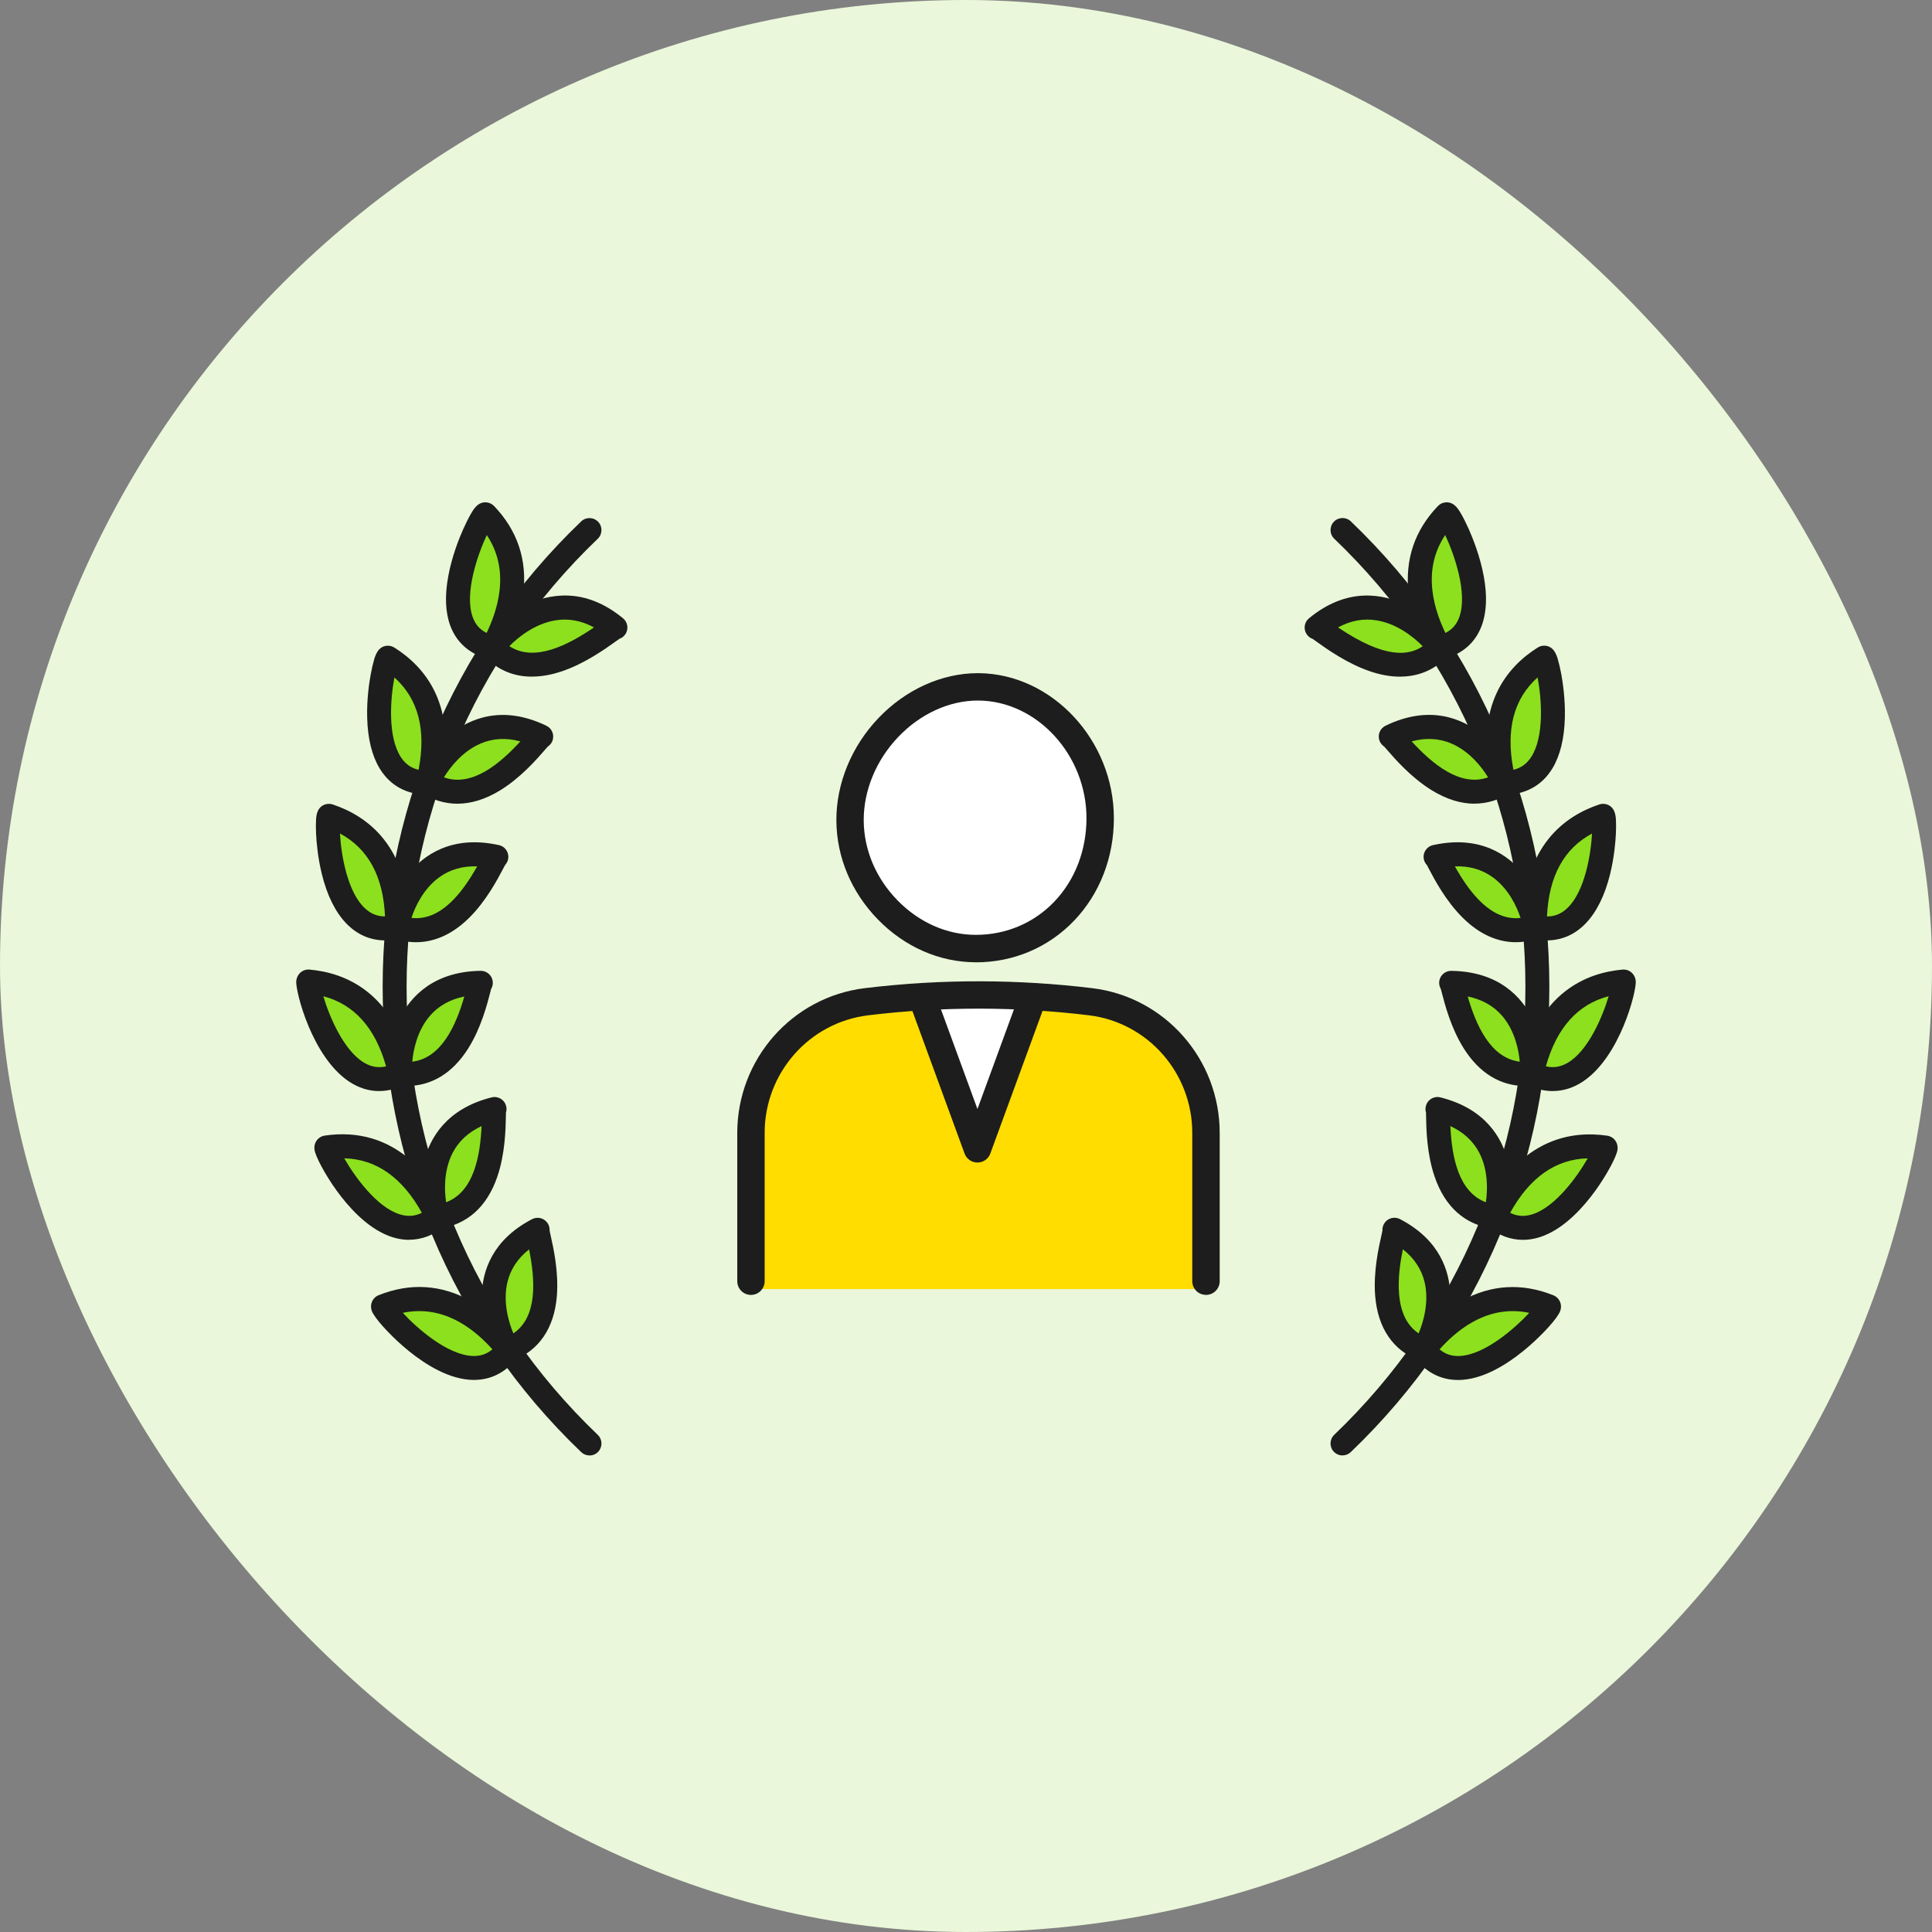 <svg width="150" height="150" viewBox="0 0 150 150" fill="none" xmlns="http://www.w3.org/2000/svg">
<rect x="0" y="0" width="150" height="150" fill="#808080" stroke="none"/>
<rect width="150" height="150" rx="75" fill="#EAF7DA"/>
<g clip-path="url(#clip0_40000045_3566)">
<path d="M39.8 45.371C39.8 48.09 37.72 50.296 37.72 50.296C37.72 50.296 35.639 48.09 35.639 45.371C35.639 42.651 37.72 40.445 37.72 40.445C37.72 40.445 39.8 42.651 39.8 45.371Z" fill="#8CE01E"/>
<path d="M43.55 51.341C40.938 52.107 38.237 50.731 38.237 50.731C38.237 50.731 39.77 48.117 42.382 47.351C44.993 46.585 47.694 47.962 47.694 47.962C47.694 47.962 46.161 50.575 43.55 51.341Z" fill="#8CE01E"/>
<path d="M33.552 56.117C34.219 58.754 32.742 61.401 32.742 61.401C32.742 61.401 30.187 59.772 29.52 57.135C28.853 54.498 30.33 51.852 30.33 51.852C30.33 51.852 32.885 53.48 33.552 56.117Z" fill="#8CE01E"/>
<path d="M38.652 60.99C36.31 62.369 33.353 61.699 33.353 61.699C33.353 61.699 34.196 58.791 36.542 57.408C38.885 56.028 41.841 56.698 41.841 56.698C41.841 56.698 40.998 59.607 38.652 60.99Z" fill="#8CE01E"/>
<path d="M30.001 67.162C31.272 69.567 30.466 72.486 30.466 72.486C30.466 72.486 27.596 71.507 26.325 69.103C25.054 66.698 25.86 63.779 25.86 63.779C25.86 63.779 28.73 64.758 30.001 67.162Z" fill="#8CE01E"/>
<path d="M36.107 70.688C34.156 72.585 31.127 72.631 31.127 72.631C31.127 72.631 31.259 69.603 33.207 67.709C35.158 65.812 38.188 65.766 38.188 65.766C38.188 65.766 38.055 68.794 36.107 70.688Z" fill="#8CE01E"/>
<path d="M29.205 78.814C30.834 80.994 30.486 84.005 30.486 84.005C30.486 84.005 27.5 83.481 25.87 81.302C24.241 79.123 24.589 76.111 24.589 76.111C24.589 76.111 27.576 76.635 29.205 78.814Z" fill="#8CE01E"/>
<path d="M35.782 81.357C34.149 83.533 31.159 84.047 31.159 84.047C31.159 84.047 30.821 81.036 32.457 78.86C34.089 76.684 37.079 76.17 37.079 76.17C37.079 76.17 37.417 79.181 35.782 81.357Z" fill="#8CE01E"/>
<path d="M31 90.392C33.131 92.084 33.565 95.082 33.565 95.082C33.565 95.082 30.546 95.341 28.412 93.649C26.282 91.958 25.847 88.96 25.847 88.96C25.847 88.96 28.867 88.701 31 90.392Z" fill="#8CE01E"/>
<path d="M38.008 91.169C36.983 93.69 34.229 94.951 34.229 94.951C34.229 94.951 33.134 92.125 34.156 89.607C35.181 87.087 37.935 85.826 37.935 85.826C37.935 85.826 39.03 88.652 38.008 91.169Z" fill="#8CE01E"/>
<path d="M35.748 101.344C38.174 102.578 39.196 105.43 39.196 105.43C39.196 105.43 36.286 106.283 33.864 105.049C31.438 103.815 30.416 100.963 30.416 100.963C30.416 100.963 33.326 100.11 35.748 101.344Z" fill="#8CE01E"/>
<path d="M42.773 100.712C42.272 103.385 39.82 105.17 39.82 105.17C39.82 105.17 38.184 102.619 38.685 99.946C39.186 97.273 41.639 95.488 41.639 95.488C41.639 95.488 43.274 98.039 42.773 100.712Z" fill="#8CE01E"/>
<path d="M110.382 45.371C110.382 48.09 112.463 50.296 112.463 50.296C112.463 50.296 114.543 48.09 114.543 45.371C114.543 42.651 112.463 40.445 112.463 40.445C112.463 40.445 110.382 42.651 110.382 45.371Z" fill="#8CE01E"/>
<path d="M106.636 51.341C109.248 52.107 111.949 50.731 111.949 50.731C111.949 50.731 110.416 48.117 107.804 47.351C105.193 46.585 102.492 47.962 102.492 47.962C102.492 47.962 104.025 50.575 106.636 51.341Z" fill="#8CE01E"/>
<path d="M116.631 56.117C115.964 58.754 117.44 61.401 117.44 61.401C117.44 61.401 119.995 59.772 120.662 57.135C121.329 54.498 119.853 51.852 119.853 51.852C119.853 51.852 117.297 53.48 116.631 56.117Z" fill="#8CE01E"/>
<path d="M111.534 60.99C113.876 62.369 116.833 61.699 116.833 61.699C116.833 61.699 115.99 58.791 113.644 57.408C111.301 56.028 108.345 56.698 108.345 56.698C108.345 56.698 109.188 59.607 111.534 60.99Z" fill="#8CE01E"/>
<path d="M120.181 67.162C118.91 69.567 119.717 72.486 119.717 72.486C119.717 72.486 122.587 71.507 123.858 69.103C125.129 66.698 124.322 63.779 124.322 63.779C124.322 63.779 121.452 64.758 120.181 67.162Z" fill="#8CE01E"/>
<path d="M114.076 70.688C116.027 72.585 119.056 72.631 119.056 72.631C119.056 72.631 118.924 69.603 116.976 67.709C115.025 65.812 111.995 65.766 111.995 65.766C111.995 65.766 112.128 68.794 114.076 70.688Z" fill="#8CE01E"/>
<path d="M120.978 78.814C119.348 80.994 119.697 84.005 119.697 84.005C119.697 84.005 122.683 83.481 124.312 81.302C125.942 79.123 125.593 76.111 125.593 76.111C125.593 76.111 122.607 76.635 120.978 78.814Z" fill="#8CE01E"/>
<path d="M114.401 81.357C116.033 83.533 119.023 84.047 119.023 84.047C119.023 84.047 119.361 81.036 117.726 78.86C116.093 76.684 113.103 76.17 113.103 76.17C113.103 76.17 112.765 79.181 114.401 81.357Z" fill="#8CE01E"/>
<path d="M119.182 90.392C117.052 92.084 116.617 95.082 116.617 95.082C116.617 95.082 119.637 95.341 121.77 93.649C123.901 91.958 124.335 88.96 124.335 88.96C124.335 88.96 121.316 88.701 119.182 90.392Z" fill="#8CE01E"/>
<path d="M112.174 91.169C113.2 93.69 115.954 94.951 115.954 94.951C115.954 94.951 117.049 92.125 116.027 89.607C115.001 87.087 112.247 85.826 112.247 85.826C112.247 85.826 111.152 88.652 112.174 91.169Z" fill="#8CE01E"/>
<path d="M114.434 101.344C112.008 102.578 110.986 105.43 110.986 105.43C110.986 105.43 113.896 106.283 116.319 105.049C118.744 103.815 119.766 100.963 119.766 100.963C119.766 100.963 116.856 100.11 114.434 101.344Z" fill="#8CE01E"/>
<path d="M107.409 100.712C107.91 103.385 110.363 105.17 110.363 105.17C110.363 105.17 111.998 102.619 111.497 99.946C110.996 97.273 108.544 95.488 108.544 95.488C108.544 95.488 106.908 98.039 107.409 100.712Z" fill="#8CE01E"/>
<path d="M75.803 73.189H75.839C78.584 73.189 81.122 72.217 82.993 70.449C84.868 68.675 85.903 66.26 85.907 63.647C85.907 58.482 81.404 54.078 76.075 54.031H76.002C73.394 54.031 70.752 55.116 68.758 57.006C66.771 58.89 65.639 61.374 65.659 63.819C65.675 66.227 66.754 68.545 68.698 70.35C70.656 72.167 73.181 73.172 75.806 73.186L75.803 73.189Z" fill="white"/>
<path d="M85.333 77.501C82.681 77.169 79.788 76.96 76.682 76.953C73.45 76.947 70.444 77.156 67.7 77.497C62.493 78.144 58.601 82.721 58.601 88.104V100.084H94.411V88.104C94.411 82.728 90.529 78.147 85.333 77.501Z" fill="#FFDD00"/>
<path d="M76.009 87.32L72.863 79.493V77.672H80.12L76.009 87.32Z" fill="white"/>
<path d="M75.766 74.711H75.727C72.923 74.698 70.232 73.514 68.154 71.381C66.097 69.269 64.956 66.549 64.936 63.716C64.919 60.847 66.107 57.945 68.204 55.75C70.315 53.534 73.128 52.264 75.919 52.264H75.992C81.68 52.317 86.481 57.474 86.481 63.527C86.481 66.575 85.383 69.398 83.395 71.478C81.401 73.564 78.69 74.715 75.766 74.715V74.711ZM75.912 54.39C73.706 54.39 71.453 55.421 69.74 57.216C68.022 59.017 67.046 61.381 67.059 63.703C67.073 65.982 68.002 68.181 69.674 69.895C71.35 71.617 73.503 72.572 75.733 72.582H75.77C78.103 72.582 80.266 71.667 81.855 70.005C83.465 68.323 84.351 66.022 84.354 63.524C84.354 58.615 80.518 54.433 75.979 54.39H75.916H75.912Z" fill="#1D1D1D"/>
<path d="M93.632 100.533C93.044 100.533 92.567 100.059 92.567 99.468V87.959C92.567 83.309 89.119 79.382 84.546 78.828C81.766 78.49 78.939 78.317 76.138 78.311C73.235 78.304 70.295 78.476 67.408 78.828C62.825 79.382 59.368 83.309 59.368 87.962V99.472C59.368 100.059 58.893 100.536 58.306 100.536C57.718 100.536 57.241 100.062 57.241 99.472V87.962C57.241 82.234 61.501 77.402 67.152 76.719C70.125 76.36 73.148 76.178 76.145 76.188C79.028 76.195 81.942 76.374 84.805 76.722C90.446 77.405 94.697 82.238 94.697 87.962V99.472C94.697 100.059 94.222 100.536 93.632 100.536V100.533Z" fill="#1D1D1D"/>
<path d="M75.889 90.259C75.441 90.259 75.043 89.981 74.89 89.563L70.782 78.342C70.58 77.792 70.865 77.181 71.416 76.979C71.967 76.777 72.578 77.062 72.78 77.613L75.889 86.103L78.998 77.613C79.201 77.062 79.811 76.777 80.362 76.979C80.913 77.181 81.198 77.792 80.996 78.342L76.888 89.563C76.735 89.981 76.337 90.259 75.889 90.259Z" fill="#1D1D1D"/>
<path d="M104.234 112.999C103.988 112.999 103.746 112.903 103.56 112.714C103.205 112.342 103.218 111.755 103.59 111.397C108.421 106.77 112.168 101.321 114.723 95.198C117.185 89.294 118.432 83.042 118.432 76.611C118.432 70.18 117.185 63.928 114.723 58.024C112.168 51.901 108.425 46.452 103.59 41.825C103.218 41.47 103.205 40.88 103.56 40.508C103.915 40.137 104.506 40.123 104.877 40.478C109.898 45.284 113.787 50.946 116.438 57.304C118.996 63.434 120.291 69.928 120.291 76.608C120.291 83.284 118.993 89.779 116.438 95.911C113.787 102.269 109.895 107.931 104.877 112.737C104.698 112.91 104.466 112.996 104.234 112.996V112.999Z" fill="#1D1D1D"/>
<path d="M110.515 105.689C110.402 105.689 110.286 105.669 110.18 105.626C108.153 104.847 106.975 103.115 106.769 100.621C106.613 98.734 107.048 96.82 107.257 95.898C107.283 95.775 107.316 95.639 107.333 95.546C107.326 95.46 107.333 95.371 107.353 95.281C107.443 94.87 107.794 94.571 108.212 94.548C108.398 94.538 108.581 94.585 108.737 94.674C111.813 96.293 112.536 98.717 112.596 100.469C112.642 101.792 112.327 102.983 112.052 103.746C111.852 104.303 111.451 105.281 111.01 105.55C110.857 105.643 110.688 105.689 110.515 105.689ZM110.824 103.882C110.824 103.882 110.84 103.888 110.847 103.891C110.887 103.908 110.927 103.925 110.963 103.948C110.917 103.921 110.87 103.901 110.82 103.885L110.824 103.882ZM108.919 96.996C108.727 97.925 108.521 99.215 108.624 100.465C108.743 101.908 109.241 102.916 110.14 103.523C110.502 102.671 110.973 101.095 110.605 99.543C110.366 98.545 109.802 97.689 108.919 96.996Z" fill="#1D1D1D"/>
<path d="M113.196 107.141C111.826 107.141 110.648 106.517 109.765 105.31C109.523 104.978 109.526 104.527 109.775 104.199C109.825 104.136 109.881 104.076 109.941 104.029C109.971 103.996 110.011 103.947 110.047 103.907C110.545 103.326 111.713 101.963 113.485 100.988C115.768 99.731 118.164 99.588 120.606 100.567C120.729 100.617 120.838 100.69 120.931 100.786C121.18 101.041 121.26 101.419 121.14 101.767C120.948 102.335 119.76 103.608 118.721 104.51C117.553 105.529 115.774 106.802 113.939 107.084C113.684 107.124 113.438 107.144 113.193 107.144L113.196 107.141ZM111.766 104.762C112.221 105.147 112.738 105.313 113.359 105.277C115.29 105.164 117.583 103.164 118.728 101.93C117.241 101.618 115.781 101.847 114.381 102.617C113.186 103.273 112.294 104.175 111.769 104.762H111.766ZM110.538 103.83C110.638 103.83 110.741 103.85 110.84 103.887C110.737 103.847 110.635 103.83 110.538 103.83Z" fill="#1D1D1D"/>
<path d="M116.02 95.388C115.98 95.388 115.94 95.388 115.897 95.382C113.74 95.093 112.177 93.694 111.378 91.339C110.771 89.558 110.737 87.63 110.721 86.708C110.721 86.592 110.717 86.463 110.714 86.377C110.688 86.29 110.674 86.201 110.674 86.108C110.674 85.683 110.956 85.312 111.368 85.203C111.527 85.159 111.696 85.163 111.856 85.206C115.35 86.091 116.617 88.364 117.065 90.118C117.374 91.335 117.341 92.483 117.258 93.233C117.088 94.748 116.77 95.04 116.667 95.14C116.491 95.302 116.259 95.388 116.027 95.388H116.02ZM116.113 93.531C116.113 93.531 116.136 93.534 116.149 93.534C116.209 93.541 116.269 93.558 116.325 93.577C116.252 93.554 116.183 93.538 116.113 93.531ZM112.606 87.428C112.718 89.79 113.216 92.536 115.36 93.342C115.496 92.453 115.559 90.888 114.862 89.524C114.391 88.606 113.634 87.902 112.602 87.428H112.606Z" fill="#1D1D1D"/>
<path d="M118.233 96.261C117.248 96.261 116.296 95.896 115.429 95.173C115.104 94.901 115.005 94.447 115.184 94.066C115.214 93.999 115.25 93.939 115.293 93.886C115.313 93.85 115.34 93.797 115.36 93.754C118.087 88.404 121.993 87.767 124.787 88.175C124.94 88.198 125.082 88.258 125.208 88.347C125.49 88.556 125.63 88.901 125.583 89.263C125.51 89.803 124.744 91.223 123.874 92.43C122.982 93.668 121.558 95.279 119.846 95.946C119.305 96.155 118.764 96.261 118.237 96.261H118.233ZM117.248 94.162C117.792 94.434 118.343 94.47 118.944 94.288C120.739 93.74 122.454 91.362 123.27 89.933C120.792 89.993 118.771 91.409 117.248 94.162ZM116.023 93.528C116.077 93.528 116.133 93.531 116.186 93.541C116.106 93.528 116.03 93.525 115.957 93.528C115.977 93.528 116 93.528 116.02 93.528H116.023Z" fill="#1D1D1D"/>
<path d="M118.419 84.316C116.498 84.316 114.862 83.321 113.654 81.41C112.652 79.825 112.174 77.974 111.945 77.085C111.915 76.976 111.885 76.856 111.862 76.774C111.816 76.694 111.779 76.604 111.759 76.511C111.663 76.094 111.869 75.662 112.254 75.473C112.39 75.404 112.546 75.374 112.695 75.377C116.382 75.434 118.144 77.42 118.973 79.079C119.517 80.163 119.73 81.245 119.816 81.961C119.992 83.444 119.75 83.778 119.657 83.905C119.497 84.124 119.252 84.26 118.99 84.286C118.797 84.306 118.605 84.316 118.416 84.316H118.419ZM113.953 77.367C114.606 79.619 115.725 82.143 117.994 82.429C117.918 81.54 117.616 80.027 116.637 78.883C115.967 78.1 115.068 77.593 113.953 77.367Z" fill="#1D1D1D"/>
<path d="M120.556 84.711C119.879 84.711 119.182 84.539 118.489 84.194C118.101 84.001 117.898 83.57 117.994 83.149C118.008 83.089 118.028 83.03 118.054 82.977C118.064 82.937 118.077 82.887 118.087 82.844C119.494 77.046 123.154 75.531 125.975 75.278C126.144 75.265 126.31 75.295 126.463 75.368C126.774 75.521 126.977 75.826 127 76.191C127.053 76.973 125.796 82.031 122.909 83.962C122.165 84.459 121.372 84.708 120.556 84.708V84.711ZM120.022 82.788C120.616 82.927 121.163 82.837 121.711 82.519C123.317 81.584 124.432 78.91 124.896 77.345C122.497 77.972 120.861 79.796 120.022 82.788ZM118.897 82.429C118.721 82.429 118.569 82.479 118.446 82.549C118.582 82.472 118.734 82.429 118.897 82.429Z" fill="#1D1D1D"/>
<path d="M117.695 73.153C116.249 73.153 114.855 72.523 113.591 71.279C112.254 69.962 111.364 68.267 110.936 67.451C110.883 67.349 110.823 67.239 110.784 67.163C110.717 67.093 110.658 67.01 110.614 66.918C110.429 66.523 110.545 66.052 110.89 65.787C110.999 65.704 111.125 65.644 111.258 65.614C114.918 64.805 117.108 66.387 118.299 67.856C119.049 68.781 119.491 69.767 119.73 70.43C120.231 71.826 120.071 72.178 119.995 72.347C119.889 72.582 119.686 72.762 119.448 72.845C118.86 73.047 118.273 73.15 117.695 73.15V73.153ZM112.954 67.263C114.105 69.309 115.778 71.521 118.054 71.269C117.778 70.417 117.141 69.02 115.907 68.118C115.077 67.511 114.085 67.223 112.95 67.263H112.954Z" fill="#1D1D1D"/>
<path d="M120.092 73.012C119.72 73.012 119.335 72.966 118.934 72.873C118.505 72.773 118.207 72.388 118.213 71.951C118.213 71.894 118.22 71.838 118.23 71.785C118.23 71.745 118.23 71.692 118.23 71.645C118.28 65.675 121.485 63.357 124.166 62.458C124.336 62.402 124.521 62.395 124.694 62.438C125.401 62.621 125.444 63.354 125.461 63.669C125.477 63.964 125.477 64.332 125.457 64.74C125.427 65.344 125.331 66.548 125.009 67.861C124.19 71.194 122.428 73.012 120.088 73.012H120.092ZM123.606 64.717C121.419 65.884 120.248 68.043 120.108 71.155C120.719 71.155 121.233 70.939 121.691 70.501C123.045 69.214 123.513 66.349 123.606 64.717ZM118.963 71.055C118.877 71.072 118.801 71.098 118.731 71.135C118.804 71.098 118.88 71.072 118.963 71.055Z" fill="#1D1D1D"/>
<path d="M114.49 62.399C113.422 62.399 112.313 62.058 111.192 61.374C109.579 60.393 108.308 58.927 107.698 58.224C107.618 58.131 107.529 58.028 107.469 57.965C107.379 57.905 107.296 57.829 107.23 57.739C106.964 57.381 106.988 56.884 107.29 56.555C107.369 56.469 107.466 56.399 107.568 56.346C110.99 54.691 113.518 55.782 115.038 56.993C115.96 57.726 116.604 58.578 116.982 59.162C117.792 60.416 117.706 60.797 117.662 60.977C117.606 61.219 117.457 61.428 117.251 61.557C116.378 62.114 115.449 62.393 114.484 62.393L114.49 62.399ZM109.599 57.56C111.212 59.315 113.372 61.126 115.532 60.353C115.061 59.577 114.092 58.32 112.669 57.719C111.72 57.318 110.691 57.265 109.599 57.56Z" fill="#1D1D1D"/>
<path d="M116.757 61.709C116.309 61.709 115.927 61.391 115.844 60.953C115.834 60.906 115.831 60.856 115.828 60.81C115.818 60.77 115.808 60.717 115.794 60.671C114.437 54.794 117.002 51.772 119.391 50.273C119.554 50.17 119.746 50.12 119.936 50.13C120.646 50.17 120.851 50.86 120.951 51.191C121.044 51.503 121.133 51.898 121.216 52.333C121.336 52.983 121.532 54.293 121.495 55.725C121.452 57.344 121.127 58.667 120.53 59.656C119.72 60.996 118.416 61.706 116.76 61.706L116.757 61.709ZM116.412 59.915C116.226 59.987 116.09 60.107 115.997 60.243C116.096 60.1 116.239 59.984 116.412 59.915ZM119.378 52.594C117.523 54.253 116.896 56.657 117.503 59.765C118.094 59.626 118.542 59.301 118.884 58.77C119.919 57.172 119.687 54.216 119.378 52.591V52.594Z" fill="#1D1D1D"/>
<path d="M108.703 52.536C107.887 52.536 107.107 52.367 106.44 52.144C104.622 51.544 103.002 50.38 102.223 49.823C102.113 49.743 101.99 49.657 101.914 49.604C101.801 49.564 101.692 49.501 101.599 49.415C101.257 49.106 101.191 48.592 101.446 48.207C101.496 48.131 101.559 48.065 101.629 48.005C104.608 45.551 107.399 46.098 109.214 46.99C110.273 47.511 111.089 48.191 111.59 48.672C112.688 49.73 112.675 50.095 112.668 50.313C112.662 50.546 112.566 50.764 112.413 50.927C111.271 52.138 109.947 52.532 108.706 52.532L108.703 52.536ZM103.885 48.712C107.515 51.163 109.373 50.917 110.458 50.174C109.798 49.501 108.494 48.426 106.878 48.164C105.863 47.998 104.861 48.181 103.885 48.712ZM102.833 49.425C102.833 49.425 102.82 49.438 102.81 49.441C102.783 49.461 102.76 49.481 102.734 49.498C102.767 49.474 102.8 49.451 102.833 49.421V49.425Z" fill="#1D1D1D"/>
<path d="M111.733 51.221C111.361 51.221 111.013 50.996 110.87 50.638C110.857 50.604 110.844 50.568 110.834 50.535C110.814 50.492 110.784 50.439 110.761 50.389C110.412 49.699 109.596 48.084 109.364 46.064C109.065 43.46 109.828 41.178 111.64 39.288C111.786 39.135 111.979 39.036 112.191 39.009C112.871 38.919 113.22 39.517 113.429 39.875C113.618 40.196 113.833 40.628 114.036 41.082C114.348 41.785 114.915 43.198 115.201 44.747C115.476 46.253 115.423 47.536 115.041 48.571C114.54 49.934 113.468 50.843 111.942 51.198C111.872 51.215 111.799 51.221 111.73 51.221H111.733ZM111.259 49.493C111.049 49.616 110.923 49.792 110.86 49.971C110.933 49.775 111.069 49.606 111.259 49.493ZM112.204 41.54C111.361 42.803 111.026 44.246 111.212 45.852C111.371 47.231 111.876 48.425 112.221 49.142C112.758 48.876 113.11 48.462 113.313 47.875C113.946 46.037 112.928 43.082 112.204 41.54Z" fill="#1D1D1D"/>
<path d="M45.766 113C45.534 113 45.302 112.913 45.123 112.741C40.102 107.935 36.213 102.273 33.562 95.915C31.004 89.786 29.709 83.292 29.709 76.612C29.709 69.932 31.007 63.441 33.562 57.308C36.213 50.95 40.105 45.288 45.123 40.482C45.494 40.127 46.082 40.141 46.44 40.512C46.795 40.884 46.782 41.471 46.41 41.829C41.579 46.456 37.833 51.905 35.278 58.028C32.815 63.932 31.568 70.184 31.568 76.615C31.568 83.046 32.815 89.298 35.278 95.202C37.833 101.325 41.575 106.774 46.41 111.401C46.782 111.756 46.795 112.346 46.44 112.718C46.258 112.91 46.012 113.003 45.766 113.003V113Z" fill="#1D1D1D"/>
<path d="M36.807 107.139C36.565 107.139 36.319 107.119 36.064 107.079C34.229 106.797 32.45 105.524 31.279 104.505C30.241 103.6 29.053 102.326 28.86 101.759C28.741 101.411 28.824 101.033 29.069 100.777C29.162 100.681 29.272 100.608 29.394 100.559C31.837 99.583 34.232 99.726 36.512 100.98C38.281 101.952 39.452 103.315 39.95 103.898C39.986 103.942 40.026 103.988 40.056 104.025C40.119 104.074 40.175 104.131 40.225 104.197C40.471 104.525 40.474 104.973 40.232 105.305C39.349 106.512 38.171 107.136 36.801 107.136L36.807 107.139ZM31.273 101.928C32.417 103.165 34.714 105.162 36.641 105.275C37.258 105.311 37.776 105.146 38.231 104.761C37.703 104.174 36.811 103.272 35.616 102.615C34.216 101.845 32.759 101.617 31.273 101.928ZM39.439 103.829C39.352 103.832 39.259 103.849 39.166 103.885C39.256 103.852 39.349 103.835 39.439 103.829Z" fill="#1D1D1D"/>
<path d="M39.485 105.69C39.309 105.69 39.137 105.64 38.984 105.547C38.543 105.272 38.144 104.293 37.945 103.736C37.67 102.97 37.355 101.773 37.408 100.443C37.477 98.701 38.201 96.29 41.267 94.678C41.423 94.589 41.605 94.542 41.791 94.552C42.209 94.575 42.561 94.874 42.651 95.285C42.67 95.375 42.677 95.464 42.67 95.55C42.69 95.643 42.72 95.779 42.747 95.902C42.956 96.824 43.387 98.738 43.235 100.625C43.029 103.119 41.851 104.851 39.823 105.63C39.714 105.67 39.601 105.693 39.488 105.693L39.485 105.69ZM39.173 103.882C39.13 103.899 39.09 103.915 39.047 103.939C39.08 103.919 39.117 103.902 39.153 103.889C39.16 103.889 39.166 103.885 39.173 103.882ZM41.078 97C40.198 97.696 39.634 98.549 39.395 99.55C39.027 101.103 39.498 102.672 39.86 103.524C41.755 102.237 41.552 99.371 41.078 97Z" fill="#1D1D1D"/>
<path d="M31.767 96.26C31.236 96.26 30.698 96.154 30.154 95.942C28.442 95.275 27.018 93.66 26.126 92.423C25.256 91.216 24.49 89.796 24.417 89.255C24.367 88.891 24.51 88.549 24.792 88.34C24.915 88.25 25.057 88.191 25.21 88.167C27.815 87.786 30.104 88.466 32.012 90.181C33.496 91.514 34.295 93.076 34.634 93.746C34.657 93.789 34.684 93.842 34.703 93.879C34.747 93.935 34.783 93.995 34.816 94.058C34.995 94.439 34.893 94.897 34.571 95.166C33.705 95.889 32.752 96.254 31.767 96.254V96.26ZM26.73 89.932C27.543 91.361 29.258 93.74 31.057 94.287C31.657 94.469 32.212 94.433 32.752 94.161C31.226 91.411 29.205 89.992 26.73 89.932ZM33.977 93.527C33.924 93.527 33.867 93.531 33.811 93.544C33.891 93.531 33.967 93.527 34.043 93.531C34.02 93.531 34 93.531 33.977 93.531V93.527Z" fill="#1D1D1D"/>
<path d="M33.98 95.388C33.744 95.388 33.512 95.302 33.336 95.14C32.911 94.748 32.785 93.607 32.745 93.233C32.663 92.483 32.629 91.332 32.938 90.118C33.386 88.364 34.654 86.091 38.144 85.206C38.3 85.163 38.469 85.159 38.629 85.203C39.04 85.309 39.326 85.68 39.326 86.108C39.326 86.204 39.309 86.297 39.282 86.383C39.279 86.47 39.276 86.599 39.276 86.718C39.259 87.644 39.219 89.571 38.615 91.349C37.816 93.7 36.253 95.093 34.099 95.382C34.059 95.385 34.02 95.388 33.977 95.388H33.98ZM33.887 93.531C33.817 93.538 33.748 93.554 33.675 93.577C33.731 93.558 33.791 93.544 33.85 93.534C33.864 93.534 33.874 93.534 33.887 93.531ZM37.391 87.431C36.362 87.906 35.606 88.606 35.135 89.524C34.438 90.888 34.501 92.453 34.637 93.342C36.777 92.536 37.278 89.79 37.391 87.431Z" fill="#1D1D1D"/>
<path d="M29.444 84.711C28.628 84.711 27.835 84.463 27.091 83.965C24.205 82.031 22.947 76.973 23 76.191C23.027 75.826 23.226 75.521 23.538 75.368C23.69 75.295 23.856 75.265 24.026 75.278C26.843 75.527 30.496 77.043 31.91 82.834C31.92 82.88 31.933 82.93 31.943 82.97C31.969 83.026 31.989 83.086 32.002 83.146C32.099 83.567 31.896 83.998 31.508 84.191C30.815 84.535 30.118 84.708 29.441 84.708L29.444 84.711ZM25.101 77.345C25.565 78.91 26.683 81.58 28.289 82.519C28.834 82.837 29.384 82.927 29.975 82.791C29.132 79.799 27.496 77.975 25.101 77.348V77.345ZM31.103 82.429C31.266 82.429 31.419 82.472 31.551 82.545C31.428 82.476 31.279 82.429 31.103 82.429Z" fill="#1D1D1D"/>
<path d="M31.581 84.317C31.392 84.317 31.203 84.307 31.007 84.287C30.745 84.261 30.499 84.121 30.34 83.906C30.24 83.767 30.005 83.445 30.18 81.962C30.267 81.246 30.479 80.165 31.023 79.08C31.853 77.422 33.618 75.432 37.305 75.375C37.454 75.372 37.607 75.405 37.743 75.471C38.128 75.66 38.333 76.092 38.24 76.51C38.217 76.606 38.184 76.695 38.134 76.775C38.111 76.858 38.081 76.977 38.051 77.09C37.822 77.979 37.345 79.83 36.343 81.415C35.138 83.322 33.499 84.317 31.581 84.317ZM36.047 77.369C34.932 77.594 34.036 78.098 33.366 78.884C32.387 80.029 32.085 81.541 32.009 82.43C34.279 82.145 35.397 79.621 36.05 77.369H36.047Z" fill="#1D1D1D"/>
<path d="M29.909 73.012C27.566 73.012 25.801 71.191 24.984 67.848C24.663 66.538 24.57 65.337 24.54 64.737C24.52 64.332 24.52 63.961 24.537 63.669C24.553 63.357 24.596 62.621 25.306 62.438C25.479 62.395 25.661 62.402 25.834 62.458C28.515 63.354 31.72 65.675 31.77 71.645C31.77 71.692 31.77 71.745 31.77 71.785C31.78 71.838 31.787 71.894 31.787 71.951C31.793 72.388 31.495 72.773 31.067 72.873C30.669 72.966 30.28 73.012 29.909 73.012ZM26.395 64.713C26.484 66.345 26.956 69.208 28.309 70.498C28.767 70.936 29.282 71.148 29.892 71.151C29.756 68.04 28.581 65.881 26.395 64.713ZM31.04 71.055C31.116 71.072 31.189 71.095 31.259 71.128C31.193 71.095 31.12 71.072 31.04 71.055Z" fill="#1D1D1D"/>
<path d="M32.304 73.153C31.727 73.153 31.143 73.053 30.552 72.848C30.313 72.765 30.111 72.586 30.002 72.347C29.932 72.191 29.766 71.83 30.267 70.43C30.506 69.767 30.947 68.781 31.697 67.856C32.888 66.387 35.078 64.805 38.738 65.614C38.871 65.644 38.997 65.7 39.103 65.783C39.449 66.049 39.565 66.519 39.382 66.914C39.339 67.007 39.282 67.09 39.213 67.163C39.173 67.236 39.113 67.349 39.06 67.451C38.632 68.267 37.743 69.962 36.406 71.279C35.141 72.523 33.748 73.153 32.301 73.153H32.304ZM31.946 71.269C34.226 71.521 35.895 69.309 37.049 67.263C35.914 67.226 34.926 67.511 34.093 68.118C32.862 69.02 32.221 70.417 31.946 71.269Z" fill="#1D1D1D"/>
<path d="M33.247 61.709C31.591 61.709 30.287 61 29.477 59.663C28.88 58.675 28.551 57.355 28.508 55.736C28.468 54.3 28.664 52.99 28.787 52.336C28.866 51.899 28.959 51.504 29.052 51.195C29.152 50.864 29.358 50.174 30.068 50.134C30.26 50.124 30.449 50.174 30.615 50.277C33.004 51.776 35.566 54.794 34.212 60.671C34.202 60.718 34.189 60.771 34.179 60.814C34.179 60.86 34.172 60.91 34.162 60.957C34.08 61.394 33.695 61.713 33.247 61.713V61.709ZM33.585 59.912C33.768 59.981 33.914 60.108 34.016 60.257C33.923 60.114 33.781 59.988 33.585 59.912ZM30.622 52.595C30.313 54.22 30.081 57.172 31.116 58.774C31.458 59.302 31.906 59.627 32.497 59.769C33.104 56.658 32.474 54.254 30.622 52.598V52.595Z" fill="#1D1D1D"/>
<path d="M35.51 62.4C34.544 62.4 33.615 62.122 32.742 61.565C32.54 61.432 32.388 61.226 32.331 60.984C32.288 60.802 32.202 60.424 33.011 59.17C33.386 58.586 34.03 57.737 34.953 57.001C36.472 55.79 39.004 54.692 42.428 56.351C42.535 56.404 42.631 56.473 42.711 56.563C43.009 56.891 43.032 57.389 42.767 57.744C42.701 57.833 42.618 57.906 42.528 57.966C42.468 58.032 42.382 58.132 42.302 58.225C41.692 58.928 40.421 60.394 38.808 61.376C37.687 62.059 36.575 62.4 35.507 62.4H35.51ZM34.468 60.354C36.632 61.127 38.792 59.319 40.401 57.561C39.309 57.266 38.281 57.319 37.332 57.721C35.908 58.324 34.939 59.578 34.468 60.354Z" fill="#1D1D1D"/>
<path d="M38.267 51.221C38.197 51.221 38.128 51.215 38.055 51.198C36.532 50.843 35.463 49.938 34.959 48.575C34.577 47.543 34.524 46.256 34.8 44.754C35.082 43.201 35.649 41.788 35.964 41.085C36.167 40.628 36.382 40.2 36.572 39.875C36.781 39.517 37.129 38.919 37.809 39.009C38.018 39.036 38.214 39.135 38.36 39.288C40.169 41.178 40.935 43.46 40.633 46.064C40.401 48.084 39.584 49.699 39.236 50.389C39.213 50.435 39.183 50.492 39.163 50.535C39.153 50.571 39.143 50.604 39.127 50.641C38.984 50.999 38.636 51.225 38.264 51.225L38.267 51.221ZM38.742 49.493C38.928 49.606 39.064 49.772 39.137 49.964C39.07 49.788 38.947 49.616 38.742 49.493ZM37.796 41.54C37.073 43.085 36.054 46.037 36.688 47.875C36.89 48.462 37.242 48.873 37.779 49.142C38.124 48.425 38.629 47.231 38.785 45.852C38.971 44.249 38.636 42.803 37.793 41.54H37.796Z" fill="#1D1D1D"/>
<path d="M41.297 52.534C40.056 52.534 38.732 52.14 37.59 50.929C37.438 50.767 37.341 50.548 37.335 50.316C37.328 50.097 37.315 49.728 38.41 48.674C38.907 48.193 39.724 47.513 40.779 46.992C42.597 46.097 45.388 45.546 48.371 48.004C48.441 48.063 48.504 48.133 48.557 48.209C48.812 48.594 48.746 49.105 48.404 49.413C48.311 49.496 48.202 49.559 48.089 49.599C48.009 49.652 47.89 49.738 47.78 49.818C47.001 50.375 45.381 51.539 43.563 52.14C42.896 52.362 42.116 52.531 41.297 52.531V52.534ZM39.548 50.166C41.472 51.437 44.081 50.1 46.118 48.714C45.142 48.183 44.137 47.997 43.122 48.163C41.509 48.428 40.208 49.493 39.548 50.166ZM47.163 49.42C47.2 49.453 47.24 49.48 47.279 49.506C47.249 49.486 47.216 49.463 47.19 49.44C47.183 49.433 47.173 49.427 47.167 49.42H47.163Z" fill="#1D1D1D"/>
</g>
<defs>
<clipPath id="clip0_40000045_3566">
<rect width="104" height="74" fill="white" transform="translate(23 39)"/>
</clipPath>
</defs>
</svg>
